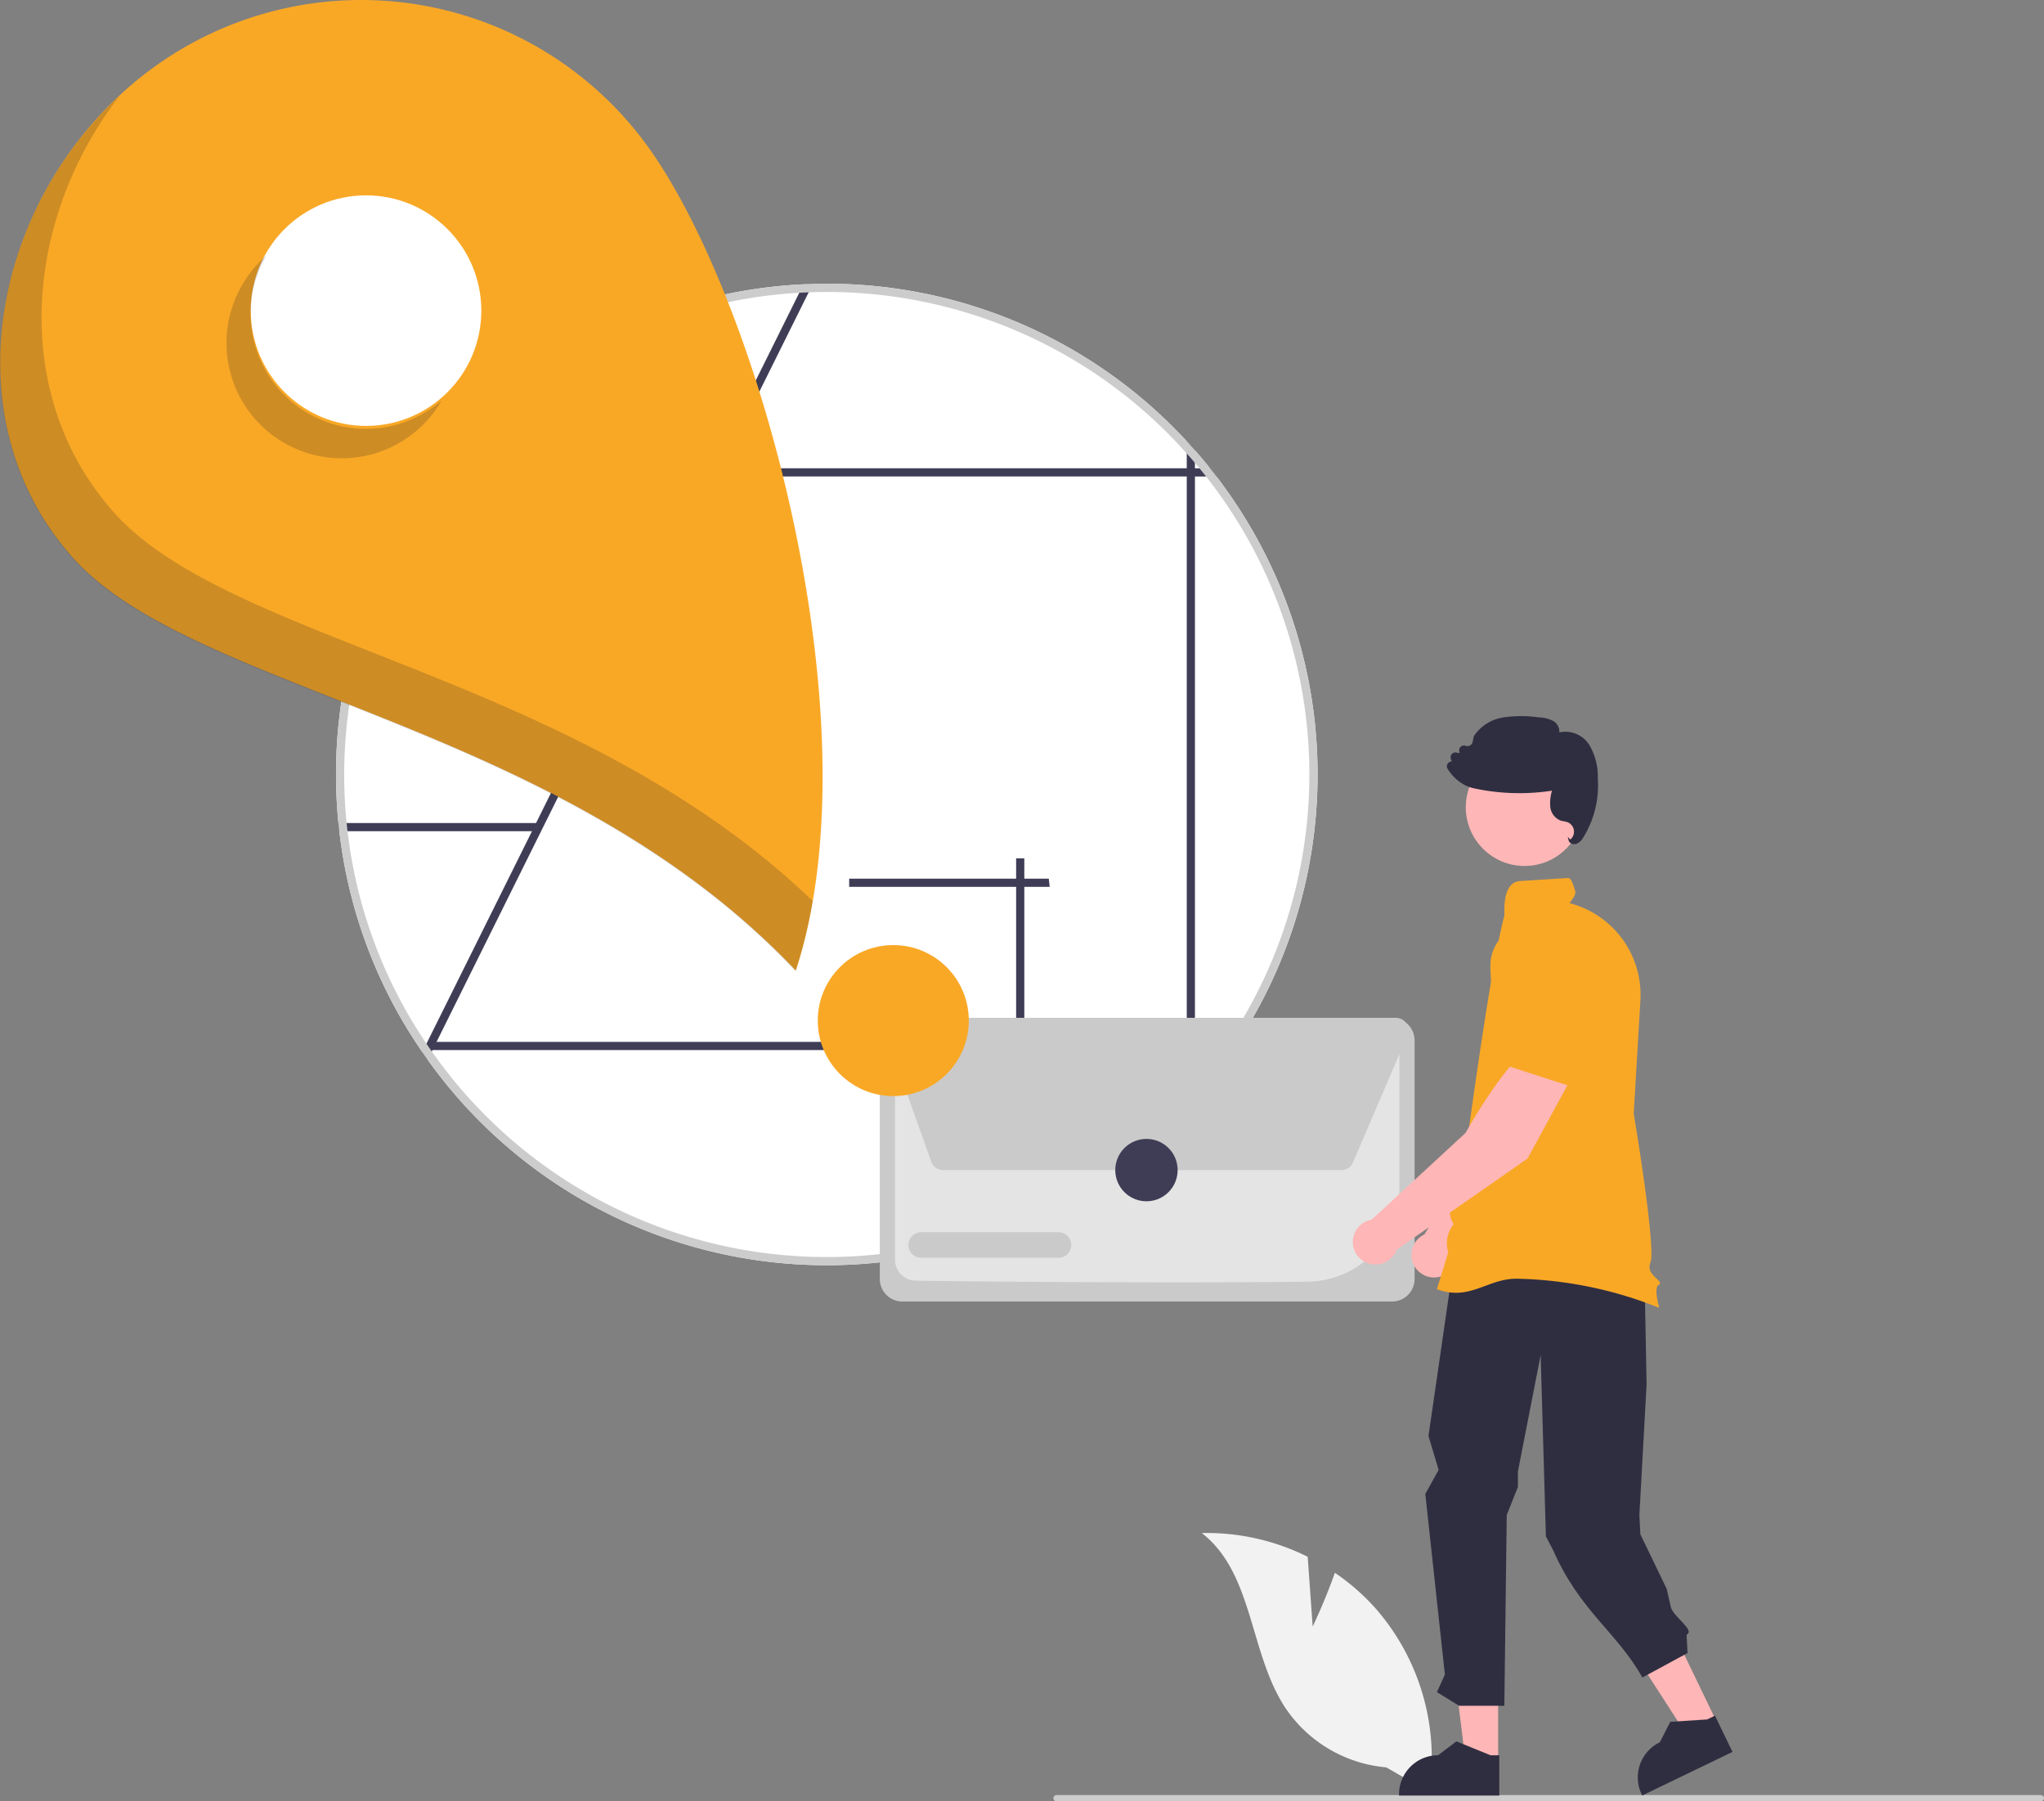 <svg id="Group_1439" data-name="Group 1439" xmlns="http://www.w3.org/2000/svg" width="204.904" height="180.6" viewBox="0 0 204.904 180.6">
  <rect x="0" y="0" width="204.904" height="180.6" fill="#808080" stroke="none"/>
  <g id="undraw_Delivery_address_re_cjca" transform="translate(0 0)">
    <path id="Path_5067" data-name="Path 5067" d="M682.207,709.484l-.5-6.993a22.621,22.621,0,0,0-10.62-2.381c5.179,4,4.764,12,8.35,17.479A13.606,13.606,0,0,0,689.58,723.6l4.31,2.479a22.8,22.8,0,0,0-5.309-18.337,22.026,22.026,0,0,0-4.149-3.649C683.491,706.8,682.207,709.484,682.207,709.484Z" transform="translate(-550.615 -546.412)" fill="#f2f2f2"/>
    <path id="f02c4e45-f306-4b42-b3ad-5ddd3016d7d2" d="M612.75,804.4h98.668a.316.316,0,1,0,0-.632H612.75a.316.316,0,1,0,0,.632Z" transform="translate(-506.831 -623.802)" fill="#ccc"/>
    <path id="Path_5068" data-name="Path 5068" d="M338.105,282.669v.135h.094a1.347,1.347,0,0,1-.094-.135Zm.726-57.368a48.918,48.918,0,0,0-10.139,29.875q0,2.468.242,4.866c.025.275.053.549.09.82a48.8,48.8,0,0,0,8.318,22.143c.176.258.357.512.537.767a49.132,49.132,0,0,0,76.1,4.8c.283-.3.553-.6.82-.906a49.087,49.087,0,0,0,2.152-62.366c-.209-.275-.422-.549-.644-.82q-.728-.916-1.509-1.8c-.266-.3-.537-.607-.82-.906a49.049,49.049,0,0,0-36.086-15.8c-.471,0-.939.008-1.406.021q-.467.012-.935.037a49.108,49.108,0,0,0-36.074,18.445C339.253,224.752,339.04,225.026,338.831,225.3Zm-.631,57.5a1.358,1.358,0,0,1-.094-.135v.135Z" transform="translate(-295.007 -177.529)" fill="#fff"/>
    <path id="Path_5069" data-name="Path 5069" d="M363.24,282.225l.139-.283,10.438-21.02v0l.406-.816v0l17.243-34.737v0l.406-.816,0,0,8.733-17.6.418-.84q.467-.025.935-.037l-.414.836-8.757,17.641v0l-.406.816v0L374.691,261l0,0-10.438,21.036-.41.82-.066.135-.414.832c-.181-.254-.361-.508-.537-.767Z" transform="translate(-320.486 -177.59)" fill="#3f3d56"/>
    <path id="Path_5070" data-name="Path 5070" d="M349.748,419.279v.82H329.737c-.037-.271-.066-.545-.09-.82Z" transform="translate(-295.719 -336.766)" fill="#3f3d56"/>
    <path id="Path_5071" data-name="Path 5071" d="M531.647,442.1v-.82h20.011c.037.271.066.545.09.82Z" transform="translate(-446.52 -353.19)" fill="#3f3d56"/>
    <path id="Path_5072" data-name="Path 5072" d="M597.682,433.243h.82v20.011c-.271.037-.545.066-.82.09Z" transform="translate(-495.818 -347.191)" fill="#3f3d56"/>
    <path id="Path_5073" data-name="Path 5073" d="M446.81,271.839c-.209-.275-.422-.549-.644-.82h-1.509v-1.8c-.266-.3-.537-.607-.82-.906v2.7h-74.5c-.221.271-.434.545-.644.82h75.145v63.272c.283-.3.554-.6.82-.906V271.839Z" transform="translate(-324.869 -224.068)" fill="#3f3d56"/>
    <rect id="Rectangle_894" data-name="Rectangle 894" width="76.281" height="0.82" transform="translate(43.098 104.455)" fill="#3f3d56"/>
    <path id="Path_5074" data-name="Path 5074" d="M338.105,282.669v.135h.094a1.347,1.347,0,0,1-.094-.135Zm.726-57.368a48.918,48.918,0,0,0-10.139,29.875q0,2.468.242,4.866c.025.275.053.549.09.82a48.8,48.8,0,0,0,8.318,22.143c.176.258.357.512.537.767a49.132,49.132,0,0,0,76.1,4.8c.283-.3.553-.6.82-.906a49.087,49.087,0,0,0,2.152-62.366c-.209-.275-.422-.549-.644-.82q-.728-.916-1.509-1.8c-.266-.3-.537-.607-.82-.906a49.049,49.049,0,0,0-36.086-15.8c-.471,0-.939.008-1.406.021q-.467.012-.935.037a49.108,49.108,0,0,0-36.074,18.445C339.253,224.752,339.04,225.026,338.831,225.3Zm-8.983,35.561c-.037-.271-.065-.545-.094-.82a48.385,48.385,0,0,1,10.11-34.742c.217-.275.435-.549.66-.82a48.315,48.315,0,0,1,34.606-17.6c.311-.016.623-.033.939-.041q.9-.037,1.82-.037a48.24,48.24,0,0,1,36.086,16.194c.283.312.557.623.82.943.16.18.311.361.459.545.225.271.443.545.66.82a48.28,48.28,0,0,1-1.119,61.115c-.262.32-.537.631-.82.943a48.321,48.321,0,0,1-75.682-4.42c-.033-.045-.066-.09-.094-.135a1.363,1.363,0,0,1-.094-.135q-.178-.252-.344-.5a47.947,47.947,0,0,1-7.913-21.3ZM338.2,282.8a1.358,1.358,0,0,1-.094-.135v.135Z" transform="translate(-295.007 -177.529)" fill="#ccc"/>
    <path id="Path_5075" data-name="Path 5075" d="M595.106,524.782H546.023a2.266,2.266,0,0,1-2.264-2.264V498.6a2.266,2.266,0,0,1,2.264-2.264h49.083a2.266,2.266,0,0,1,2.264,2.264v23.916A2.266,2.266,0,0,1,595.106,524.782Z" transform="translate(-455.562 -394.294)" fill="#cacaca"/>
    <path id="Path_5076" data-name="Path 5076" d="M577.965,527.337c-10.749,0-21.958-.1-26.14-.169a2.109,2.109,0,0,1-2.065-2.1V503.084a.745.745,0,0,1,.743-.745h49.082a.745.745,0,0,1,.744.743V518a9.306,9.306,0,0,1-9.149,9.269C587.281,527.317,582.666,527.337,577.965,527.337Z" transform="translate(-460.041 -398.773)" fill="#e4e4e4"/>
    <path id="Path_5077" data-name="Path 5077" d="M591.709,511.61H551.773a1.258,1.258,0,0,1-1.182-.834l-4.52-12.681a1.255,1.255,0,0,1,1.181-1.677l49.922-.07h0a1.255,1.255,0,0,1,1.154,1.75l-.068-.029.068.029-5.465,12.751a1.254,1.254,0,0,1-1.154.761Z" transform="translate(-457.233 -394.301)" fill="#cacaca"/>
    <path id="Path_5078" data-name="Path 5078" d="M570.123,583.7H556.351a1.279,1.279,0,0,1,0-2.559h13.771a1.279,1.279,0,1,1,0,2.559Z" transform="translate(-464.008 -457.602)" fill="#cacaca"/>
    <circle id="Ellipse_125" data-name="Ellipse 125" cx="3.127" cy="3.127" r="3.127" transform="translate(111.801 114.182)" fill="#3f3d56"/>
    <path id="Path_5079" data-name="Path 5079" d="M211.661,100.2a35.436,35.436,0,0,1,49.376,8.569c11.269,16,22.576,57.96,14.594,82.268-23.808-25.147-60.383-27.761-72.54-41.46C190.1,134.94,195.66,111.471,211.661,100.2Z" transform="translate(-195.853 -93.736)" fill="#f9a826"/>
    <circle id="b262ea8c-1946-46c9-a449-3a1996c39394" cx="11.557" cy="11.557" r="11.557" transform="translate(25.137 19.586)" fill="#fff"/>
    <circle id="bcc29a3a-8123-4529-80aa-6f70df2823cf" cx="7.57" cy="7.57" r="7.57" transform="translate(81.979 94.75)" fill="#f9a826"/>
    <path id="Path_5080" data-name="Path 5080" d="M287.131,197.644a11.557,11.557,0,1,0,19.96,11.654A11.555,11.555,0,0,1,289.5,194.778,11.557,11.557,0,0,0,287.131,197.644Z" transform="translate(-262.801 -169.167)" fill="#231f20" opacity="0.2" style="mix-blend-mode: normal;isolation: isolate"/>
    <path id="Path_5081" data-name="Path 5081" d="M203.008,177.886c12.156,13.7,48.732,16.313,72.54,41.46a49.02,49.02,0,0,0,1.711-7.036c-23.8-22.861-58.335-25.75-70.081-38.987-10.512-11.847-8.876-29.476.611-41.743C194.779,143.642,191.1,164.471,203.008,177.886Z" transform="translate(-195.791 -121.989)" fill="#231f20" opacity="0.2" style="mix-blend-mode: normal;isolation: isolate"/>
    <path id="Path_5082" data-name="Path 5082" d="M770.859,500.838l-4.908-1.495c-2.136,2.576-3.908,10.038-3.908,10.038L755.326,520.3a2.265,2.265,0,1,0,3.23,2.221l10.166-12.342Z" transform="translate(-612.539 -396.537)" fill="#ffb6b6"/>
    <path id="Path_5083" data-name="Path 5083" d="M794.07,472.13l.907-7.43-2.033-3.4a4.165,4.165,0,0,0-3.917-2h0a4.155,4.155,0,0,0-3.776,4.234c.076,3.193.579,7.231,2.543,8.335l.02.011Z" transform="translate(-635.844 -366.638)" fill="#f9a826"/>
    <path id="Path_5084" data-name="Path 5084" d="M650.026,647.63l-2.943,1.42-6.88-10.676,4.344-2.1Z" transform="translate(-477.935 -475.005)" fill="#ffb6b6"/>
    <path id="Path_5085" data-name="Path 5085" d="M853.039,776l-9.05,4.369-.055-.114a3.912,3.912,0,0,1,1.822-5.223h0l1.048-2.052,3.69-.235.79-.381Z" transform="translate(-679.362 -600.359)" fill="#2f2e41"/>
    <path id="Path_5086" data-name="Path 5086" d="M578.323,659.639h-3.268L573.5,647.033h4.823Z" transform="translate(-428.139 -483.034)" fill="#ffb6b6"/>
    <path id="Path_5087" data-name="Path 5087" d="M759.173,787.955h-10.05v-.127a3.912,3.912,0,0,1,3.911-3.911h0l1.836-1.393,3.425,1.393h.877Z" transform="translate(-608.874 -607.941)" fill="#2f2e41"/>
    <path id="Path_5088" data-name="Path 5088" d="M763.573,555.217l-3.745,25.825,1.019,3.4-1.337,2.407,1.964,18.114-.8,1.755,2.227,1.374h4.532l.241-19.134,1.12-2.809V584.6l2.279-11.667.526,18.163.728,1.4c2.71,6.149,6.362,8.163,8.943,12.759L785.8,602.8l-.1-1.831c.911-.461-1.367-1.808-1.586-2.805l-.4-1.785-2.644-5.477-.1-1.929.724-13.118-.34-17.665-5.945-4.546Z" transform="translate(-616.628 -437.074)" fill="#2f2e41"/>
    <circle id="Ellipse_126" data-name="Ellipse 126" cx="5.889" cy="5.889" r="5.889" transform="translate(146.941 75.042)" fill="#ffb6b6"/>
    <path id="Path_5089" data-name="Path 5089" d="M764.175,482.263l-.086-.03,1.14-3.7a3.017,3.017,0,0,1,.544-2.813,2.561,2.561,0,0,1,.293-3.106c-.074-.373-.446-2.583.853-3.663,0,0,2.52-19.1,3.933-24.145.041-.369-.29-3.383,1.611-3.5,1-.062,2.507-.158,4.765-.3.292-.021.463.472.722,1.273.175.542-.727,1.284-.508,1.271h.015l.015,0a9.493,9.493,0,0,1,7.02,9.7l-.671,11.412c.1.459,2.24,13.473,1.681,14.87-.317.792.224,1.286.618,1.646.2.186.35.32.33.467a.244.244,0,0,1-.152.18c-.357.179-.16,1.4.049,2.133l.021.074-.069.035a40.448,40.448,0,0,0-14.233-2.89C769.139,481.177,767.448,483.405,764.175,482.263Z" transform="translate(-620.046 -352.98)" fill="#f9a826"/>
    <path id="Path_5090" data-name="Path 5090" d="M780.505,389.738a.49.49,0,0,1-.25-.311l-.084-.342.258.269a1.019,1.019,0,0,0-.3-1.742,2.137,2.137,0,0,0-.348-.085,2.414,2.414,0,0,1-.365-.088,1.663,1.663,0,0,1-1-1.4,4.409,4.409,0,0,1,.175-1.582,21.55,21.55,0,0,1-7.817-.235,3.628,3.628,0,0,1-1.122-.441,4.345,4.345,0,0,1-1.535-1.545.464.464,0,0,1,.063-.547.5.5,0,0,1,.367-.162l-.094-.255a.48.48,0,0,1,.538-.638l.333.062-.032-.221a.48.48,0,0,1,.644-.518.529.529,0,0,0,.7-.388l.115-.557.012-.03a4.337,4.337,0,0,1,2.972-1.873,12.7,12.7,0,0,1,3.555,0,3.254,3.254,0,0,1,1.421.359,1.242,1.242,0,0,1,.62,1.147,2.837,2.837,0,0,1,2.991,1.237,6.215,6.215,0,0,1,.863,3.413,9.9,9.9,0,0,1-1.5,5.949,1.4,1.4,0,0,1-.646.574.665.665,0,0,1-.214.035A.688.688,0,0,1,780.505,389.738Z" transform="translate(-623.01 -305.187)" fill="#2f2e41"/>
    <path id="Path_5091" data-name="Path 5091" d="M752.939,510.653l-4.322-2.764c-2.752,1.9-6.472,8.61-6.472,8.61l-9.414,8.7a2.265,2.265,0,1,0,2.51,3.01l13.12-9.14Z" transform="translate(-595.231 -402.916)" fill="#ffb6b6"/>
    <path id="Path_5092" data-name="Path 5092" d="M795.836,482.641l2.879-6.909-1.041-3.818a4.165,4.165,0,0,0-3.232-2.981h0a4.155,4.155,0,0,0-4.779,3.058c-.788,3.1-1.394,7.119.2,8.712l.016.016Z" transform="translate(-638.541 -373.783)" fill="#f9a826"/>
  </g>
</svg>
